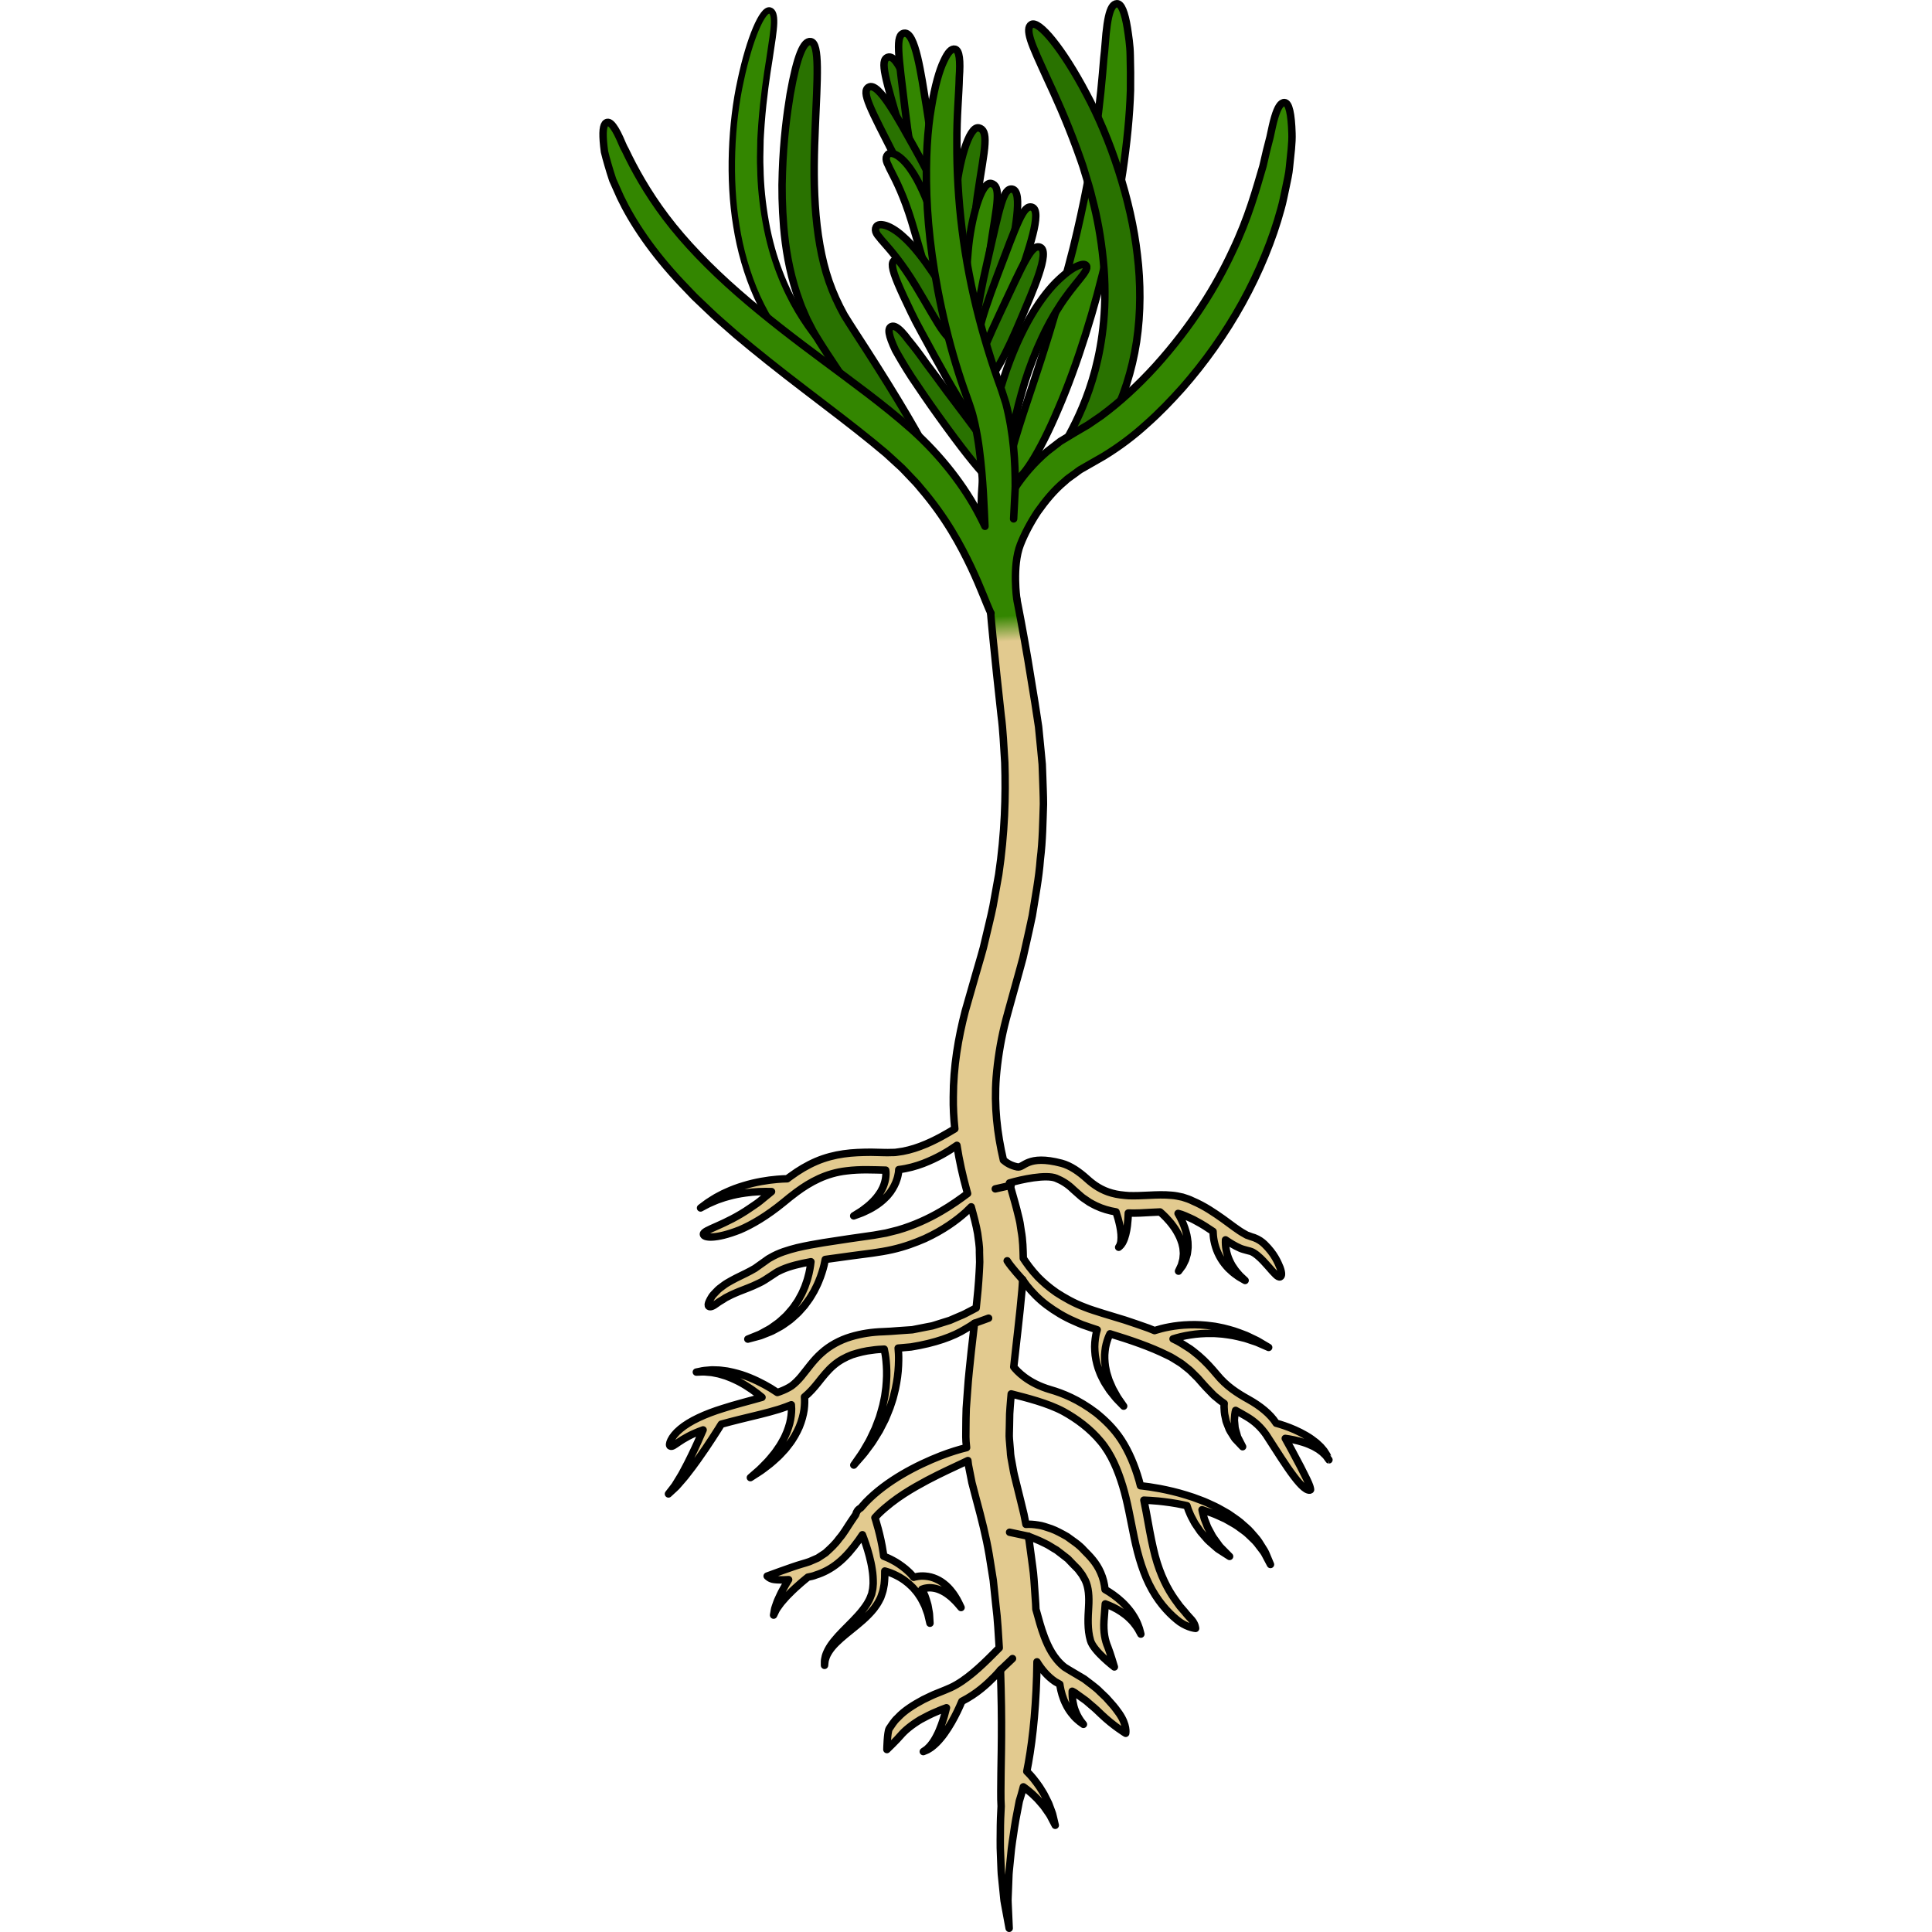 <?xml version="1.0" encoding="utf-8"?>
<!-- Created by: Science Figures, www.sciencefigures.org, Generator: Science Figures Editor -->
<!DOCTYPE svg PUBLIC "-//W3C//DTD SVG 1.1//EN" "http://www.w3.org/Graphics/SVG/1.1/DTD/svg11.dtd">
<svg version="1.1" id="Layer_1" xmlns="http://www.w3.org/2000/svg" xmlns:xlink="http://www.w3.org/1999/xlink" 
	 width="800px" height="800px" viewBox="0 0 98.566 259.677" enable-background="new 0 0 98.566 259.677"
	 xml:space="preserve">
<g>
	<path fill="#297200" stroke="#000000" stroke-linecap="round" stroke-linejoin="round" stroke-miterlimit="10" d="M44.855,26.64
		c-1.231,0.396-2.217-1.604-4.308-8.86c-2.093-7.259-2.912-9.681-1.76-10.085c1.449-0.508,3.155,5.135,4.492,9.124
		C44.629,20.843,46.15,26.224,44.855,26.64z"/>
	<path fill="#338600" stroke="#000000" stroke-linecap="round" stroke-linejoin="round" stroke-miterlimit="10" d="M43.935,24.136
		c-1.279,0.195-1.934-1.935-2.841-9.432c-0.909-7.5-1.333-10.021-0.131-10.238c1.511-0.271,2.298,5.572,2.982,9.725
		C44.635,18.378,45.28,23.933,43.935,24.136z"/>
	<path fill="#297200" stroke="#000000" stroke-linecap="round" stroke-linejoin="round" stroke-miterlimit="10" d="M45.728,29.188
		c-1.135,0.62-2.478-1.159-5.893-7.894c-3.417-6.737-4.677-8.964-3.621-9.576c1.327-0.771,4.063,4.451,6.126,8.119
		C44.418,23.537,46.922,28.538,45.728,29.188z"/>
	<path fill="#297200" stroke="#000000" stroke-linecap="round" stroke-linejoin="round" stroke-miterlimit="10" d="M51.008,17.189
		c0.63,0.15,0.895,0.733,0.814,2.145c-0.067,1.41-0.519,3.648-1.024,7.119c-0.493,3.479-0.422,5.782-0.37,7.187
		c0.021,0.35,0.021,0.656,0.009,0.917c0.015,0.246,0.005,0.458-0.03,0.638c-0.069,0.357-0.235,0.589-0.516,0.706
		c-0.354,0.148-0.729-0.098-1.122-0.671c-0.362-0.569-0.677-1.449-0.834-2.452c-0.357-2.018-0.219-4.516-0.024-6.552
		C48.25,22.094,49.663,16.868,51.008,17.189z"/>
	<path fill="#338600" stroke="#000000" stroke-linecap="round" stroke-linejoin="round" stroke-miterlimit="10" d="M45.706,38.19
		c-0.634,0.133-1.121-0.284-1.649-1.595c-0.537-1.305-1.082-3.522-2.101-6.879c-1.033-3.359-2.075-5.413-2.72-6.662
		c-0.167-0.308-0.298-0.585-0.396-0.825c-0.119-0.217-0.201-0.413-0.244-0.592c-0.09-0.353-0.039-0.631,0.167-0.858
		c0.257-0.283,0.7-0.221,1.299,0.131c0.57,0.361,1.229,1.025,1.798,1.865c1.182,1.672,2.118,3.994,2.81,5.919
		C46.117,32.578,47.06,37.909,45.706,38.19z"/>
	<path fill="#338600" stroke="#000000" stroke-linecap="round" stroke-linejoin="round" stroke-miterlimit="10" d="M52.671,24.657
		c0.63,0.15,0.895,0.734,0.815,2.145c-0.068,1.41-0.52,3.648-1.024,7.118c-0.493,3.481-0.422,5.783-0.371,7.188
		c0.021,0.349,0.021,0.656,0.009,0.917c0.016,0.245,0.006,0.458-0.03,0.638c-0.068,0.357-0.234,0.588-0.516,0.705
		c-0.354,0.149-0.729-0.097-1.121-0.671c-0.363-0.568-0.678-1.449-0.835-2.451c-0.357-2.018-0.218-4.516-0.024-6.552
		C49.913,29.562,51.327,24.334,52.671,24.657z"/>
	<path fill="#297200" stroke="#000000" stroke-linecap="round" stroke-linejoin="round" stroke-miterlimit="10" d="M51.64,44.94
		c-1.269-0.249-1.163-2.476,0.521-9.837c1.683-7.364,2.139-9.881,3.342-9.677c1.515,0.257,0.276,6.02-0.484,10.159
		C54.249,39.759,52.975,45.204,51.64,44.94z"/>
	<path fill="#338600" stroke="#000000" stroke-linecap="round" stroke-linejoin="round" stroke-miterlimit="10" d="M51.646,46.65
		c-1.223-0.42-0.812-2.61,1.866-9.672c2.681-7.062,3.478-9.493,4.641-9.125c1.465,0.462-0.554,6.002-1.876,9.996
		C54.941,41.878,52.931,47.095,51.646,46.65z"/>
	<path fill="#338600" stroke="#000000" stroke-linecap="round" stroke-linejoin="round" stroke-miterlimit="10" d="M55.615,64.479
		c-0.949-0.439-0.732-2.306,0.75-6.99c1.44-4.69,4.285-12.184,7.336-24.178c2.953-12.024,3.69-20.307,4.103-25.467
		c0.16-1.295,0.208-2.395,0.304-3.322c0.094-0.927,0.205-1.679,0.339-2.271c0.268-1.184,0.627-1.729,1.114-1.75
		c0.613-0.027,1.071,1.183,1.414,3.259c0.15,1.036,0.365,2.292,0.384,3.705c0.042,1.414,0.051,2.99,0.033,4.68
		c-0.194,6.751-1.548,15.178-3.142,22.06c-1.545,6.963-4.014,14.853-6.579,20.786C59.153,60.941,56.603,64.948,55.615,64.479z"/>
	<path fill="#297200" stroke="#000000" stroke-linecap="round" stroke-linejoin="round" stroke-miterlimit="10" d="M52.355,71.865
		c-0.64-0.007-1.056-1.15-1.023-4.191c0.021-1.521,0.162-3.514,0.528-6.067c0.37-2.55,0.958-5.664,2.054-9.361
		c2.2-7.402,5.138-11.951,7.464-14.301c1.181-1.167,2.133-1.853,2.828-2.163c0.696-0.312,1.081-0.318,1.254-0.067
		c0.448,0.68-1.728,2.411-3.721,5.618c-2.064,3.145-3.947,7.663-5.014,11.611c-1.123,3.968-1.981,8.708-2.609,12.449
		C53.48,69.134,53.033,71.87,52.355,71.865z"/>
	<path fill="#297200" stroke="#000000" stroke-linecap="round" stroke-linejoin="round" stroke-miterlimit="10" d="M54.823,65.557
		c-0.974,0.804-3.199-1.24-9.159-9.537c-1.495-2.066-2.684-3.85-3.671-5.312c-0.964-1.486-1.672-2.708-2.197-3.649
		c-0.945-2.021-1.087-2.922-0.534-3.172c0.348-0.161,0.838,0.142,1.403,0.735c0.283,0.298,0.587,0.669,0.901,1.1
		c0.35,0.426,0.744,0.908,1.138,1.434c0.398,0.525,0.806,1.094,1.228,1.685c0.438,0.586,0.89,1.192,1.344,1.802
		c0.888,1.23,1.807,2.469,2.662,3.582C51.352,58.743,55.866,64.698,54.823,65.557z"/>
	<path fill="#338600" stroke="#000000" stroke-linecap="round" stroke-linejoin="round" stroke-miterlimit="10" d="M52.919,58.362
		c-1.068,0.685-3.023-1.646-7.956-10.646c-1.205-2.27-2.284-4.108-3.043-5.722c-0.773-1.604-1.367-2.876-1.785-3.875
		c-0.834-1.996-0.964-2.894-0.413-3.156c0.694-0.328,1.92,1.268,3.292,3.555c0.7,1.14,1.379,2.478,2.159,3.799
		c0.772,1.327,1.553,2.669,2.263,3.89C50.272,51.145,54.07,57.625,52.919,58.362z"/>
	<path fill="#297200" stroke="#000000" stroke-linecap="round" stroke-linejoin="round" stroke-miterlimit="10" d="M48.215,45.676
		c-0.583,0.284-1.158,0.002-1.99-1.14c-0.842-1.134-1.913-3.15-3.725-6.153c-1.825-3.003-3.342-4.739-4.272-5.792
		c-0.237-0.257-0.432-0.493-0.588-0.702c-0.168-0.182-0.293-0.352-0.38-0.513c-0.174-0.32-0.192-0.604-0.049-0.873
		c0.179-0.339,0.624-0.387,1.292-0.192c0.64,0.209,1.442,0.69,2.199,1.365c1.557,1.334,3.033,3.354,4.176,5.05
		C47.235,40.136,49.457,45.073,48.215,45.676z"/>
	<path fill="#297200" stroke="#000000" stroke-linecap="round" stroke-linejoin="round" stroke-miterlimit="10" d="M51.298,51.472
		c-1.187-0.516-0.606-2.667,2.609-9.499c3.218-6.835,4.2-9.197,5.333-8.74c1.424,0.574-1.017,5.941-2.645,9.821
		C54.953,46.968,52.546,52.015,51.298,51.472z"/>
	
		<path fill="#338600" stroke="#000000" stroke-width="0.859" stroke-linecap="round" stroke-linejoin="round" stroke-miterlimit="10" d="
		M35.215,52.718c0.185-0.406,0.007-0.866-0.594-1.556c-0.596-0.694-1.63-1.605-3.021-3.05c-1.387-1.436-3.141-3.417-4.883-6.342
		c-1.72-2.922-3.436-6.819-4.35-11.933c-0.456-2.551-0.688-4.943-0.722-7.147c-0.054-1.1-0.02-2.154,0.002-3.161
		c-0.004-1.005,0.097-1.961,0.146-2.87c0.277-3.639,0.715-6.512,1.07-8.723c0.336-2.22,0.59-3.785,0.624-4.832
		c0.029-1.049-0.155-1.578-0.558-1.694c-0.972-0.292-2.718,3.662-3.934,9.409c-1.271,5.722-1.619,13.297-0.579,19.537
		c0.491,3.142,1.42,6.502,2.822,9.601c1.416,3.088,3.292,5.897,5.323,8.002c2.002,2.134,4.107,3.574,5.719,4.335
		C33.9,53.059,35.035,53.149,35.215,52.718z"/>
	<path fill="#297200" stroke="#000000" stroke-linecap="round" stroke-linejoin="round" stroke-miterlimit="10" d="M45.745,66.161
		c-0.863,0.569-2.415-0.6-5.438-4.537c-1.511-1.97-3.391-4.631-5.734-8.116c-1.16-1.751-2.449-3.698-3.881-5.859
		c-0.361-0.563-0.7-1.054-1.104-1.716c-0.394-0.635-0.807-1.275-1.147-1.977c-0.178-0.346-0.358-0.695-0.542-1.05
		c-0.157-0.363-0.315-0.731-0.478-1.104c-0.342-0.737-0.589-1.523-0.872-2.315c-1.06-3.196-1.524-6.206-1.764-8.928
		c-0.222-2.727-0.276-5.19-0.182-7.398c0.152-4.423,0.614-7.854,1.043-10.478c0.931-5.237,1.827-7.241,2.763-7.092
		c1.254,0.202,0.882,5.057,0.611,11.524c-0.14,3.231-0.241,6.876-0.004,10.492c0.236,3.611,0.805,7.202,1.862,10.227
		c0.527,1.528,1.217,3.04,2.028,4.506c0.825,1.36,1.932,3.015,2.918,4.557c2.008,3.123,3.931,6.206,5.553,8.96
		C44.622,61.367,46.654,65.561,45.745,66.161z"/>
	<path fill="#297200" stroke="#000000" stroke-linecap="round" stroke-linejoin="round" stroke-miterlimit="10" d="M60.617,64.668
		c-0.338-0.396-0.286-0.97,0.168-1.932c0.447-0.967,1.315-2.316,2.414-4.375c1.096-2.05,2.43-4.826,3.452-8.655
		c0.996-3.819,1.679-8.73,1.077-14.747c-0.3-3.002-0.8-5.755-1.465-8.233c-0.288-1.251-0.662-2.42-1.006-3.54
		c-0.317-1.127-0.73-2.167-1.079-3.17c-1.466-3.985-2.868-7.064-3.971-9.43c-1.081-2.378-1.864-4.049-2.235-5.212
		c-0.366-1.165-0.328-1.816,0.086-2.075c0.996-0.635,4.209,3.237,7.396,9.288c3.242,6.004,6.042,14.378,6.861,21.695
		c0.449,3.675,0.477,7.734-0.108,11.65c-0.603,3.91-1.813,7.651-3.417,10.655c-1.564,3.025-3.464,5.31-5.028,6.673
		C62.194,64.632,60.953,65.093,60.617,64.668z"/>
	
		<linearGradient id="SVGID_1_" gradientUnits="userSpaceOnUse" x1="10.06" y1="172.053" x2="6.855" y2="141.971" gradientTransform="matrix(0.999 0.052 -0.052 0.999 47.624 -63.868)">
		<stop  offset="0" style="stop-color:#E2CA8F"/>
		<stop  offset="0.726" style="stop-color:#E2CA8F"/>
		<stop  offset="0.839" style="stop-color:#338600"/>
	</linearGradient>
	<path fill="url(#SVGID_1_)" stroke="#000000" stroke-linecap="round" stroke-linejoin="round" stroke-miterlimit="10" d="
		M97.915,195.872c-0.054-0.11-0.096-0.26-0.197-0.398c-0.095-0.146-0.199-0.311-0.315-0.491c-0.14-0.164-0.29-0.342-0.449-0.53
		c-0.181-0.169-0.372-0.347-0.569-0.532c-0.418-0.34-0.89-0.683-1.391-0.971c-0.999-0.587-2.072-1.031-2.896-1.312
		c-0.414-0.141-0.763-0.249-1.014-0.316c-0.048-0.013-0.071-0.019-0.11-0.028c-0.799-1.268-2.214-2.358-3.684-3.181
		c-1.568-0.873-3.014-1.798-4.291-3.366c-0.705-0.838-1.486-1.723-2.444-2.543c-0.493-0.389-0.975-0.83-1.541-1.155
		c-0.551-0.352-1.11-0.723-1.715-0.998c-0.063-0.034-0.123-0.06-0.185-0.092c0.665-0.212,1.446-0.404,2.305-0.537
		c0.899-0.147,1.876-0.215,2.859-0.201c0.491-0.014,0.979,0.059,1.465,0.082c0.485,0.045,0.955,0.14,1.417,0.204
		c0.459,0.078,0.892,0.207,1.312,0.301c0.423,0.085,0.797,0.244,1.156,0.355c0.354,0.126,0.693,0.212,0.968,0.346
		c0.281,0.124,0.526,0.23,0.729,0.318c0.406,0.176,0.638,0.277,0.638,0.277s-0.217-0.129-0.599-0.354
		c-0.191-0.113-0.422-0.251-0.689-0.408c-0.26-0.171-0.587-0.296-0.928-0.47c-0.348-0.156-0.711-0.367-1.129-0.506
		c-0.412-0.147-0.841-0.334-1.303-0.474c-0.464-0.126-0.94-0.285-1.438-0.393c-0.5-0.089-1.005-0.227-1.521-0.277
		c-1.031-0.142-2.08-0.202-3.063-0.163c-0.984,0.028-1.905,0.139-2.688,0.289c-0.785,0.138-1.431,0.327-1.888,0.467
		c-0.034,0.011-0.06,0.02-0.092,0.03c-0.269-0.108-0.533-0.215-0.795-0.322c-1.116-0.393-2.183-0.769-3.201-1.1
		c-1.02-0.311-1.99-0.605-2.912-0.885c-0.901-0.295-1.707-0.521-2.463-0.832c-1.525-0.566-2.754-1.293-3.805-1.967
		c-1.029-0.709-1.838-1.428-2.492-2.092c-0.939-0.991-1.539-1.853-1.974-2.515c-0.032-1.22-0.046-2.426-0.285-3.712l-0.159-1.049
		c-0.057-0.346-0.146-0.642-0.218-0.963c-0.146-0.644-0.315-1.232-0.477-1.837c-0.243-0.864-0.483-1.718-0.724-2.568
		c1.593-0.478,4.911-1.189,6.271-0.639c0.782,0.316,1.585,0.793,2.302,1.506c0.214,0.19,0.431,0.382,0.648,0.575
		c0.242,0.199,0.459,0.429,0.729,0.607l0.805,0.548c0.278,0.17,0.58,0.311,0.873,0.465c0.855,0.408,1.778,0.672,2.699,0.823
		c0.171,0.517,0.375,1.204,0.518,1.905c0.146,0.718,0.218,1.449,0.144,1.989c-0.015,0.136-0.034,0.261-0.074,0.362
		c-0.034,0.104-0.054,0.207-0.101,0.271c-0.084,0.143-0.131,0.226-0.131,0.226s0.072-0.064,0.199-0.174
		c0.075-0.053,0.124-0.142,0.197-0.239c0.08-0.097,0.144-0.217,0.208-0.351c0.271-0.54,0.455-1.327,0.558-2.112
		c0.078-0.603,0.113-1.205,0.129-1.723c1.077,0.038,2.102-0.03,3.043-0.087c0.409-0.026,0.819-0.047,1.225-0.059
		c0.025,0.021,0.038,0.031,0.068,0.056c0.188,0.159,0.452,0.409,0.756,0.722c0.299,0.316,0.639,0.7,0.956,1.143
		c0.33,0.438,0.615,0.943,0.863,1.47c0.117,0.265,0.209,0.539,0.301,0.812c0.051,0.274,0.153,0.551,0.162,0.822
		c0.014,0.271,0.066,0.543,0.023,0.793c-0.031,0.249-0.018,0.502-0.096,0.715c-0.058,0.22-0.112,0.421-0.16,0.6
		c-0.079,0.169-0.147,0.315-0.204,0.438c-0.117,0.246-0.183,0.388-0.183,0.388s0.093-0.124,0.256-0.343
		c0.082-0.111,0.183-0.247,0.297-0.401c0.087-0.174,0.185-0.37,0.291-0.583c0.127-0.212,0.169-0.473,0.257-0.739
		c0.1-0.268,0.105-0.564,0.15-0.872c0.051-0.311,0.004-0.626,0.007-0.957c-0.037-0.321-0.08-0.655-0.149-0.979
		c-0.154-0.644-0.363-1.281-0.63-1.841c-0.17-0.385-0.356-0.725-0.541-1.044c0.305,0.073,0.603,0.161,0.942,0.314
		c0.5,0.239,1.023,0.425,1.506,0.721c0.777,0.4,1.519,0.89,2.255,1.387c0.004,0.175,0.012,0.365,0.035,0.573
		c0.039,0.452,0.141,0.97,0.305,1.5c0.161,0.531,0.408,1.069,0.704,1.566c0.295,0.498,0.659,0.939,1.019,1.324
		c0.194,0.177,0.38,0.349,0.558,0.51c0.173,0.161,0.368,0.279,0.531,0.404c0.322,0.255,0.634,0.402,0.834,0.525
		c0.204,0.117,0.321,0.185,0.321,0.185s-0.099-0.093-0.271-0.254c-0.167-0.164-0.428-0.375-0.676-0.688
		c-0.124-0.155-0.279-0.303-0.403-0.491c-0.126-0.185-0.259-0.38-0.395-0.58c-0.24-0.422-0.463-0.878-0.611-1.355
		c-0.147-0.478-0.244-0.96-0.271-1.415c-0.016-0.236-0.017-0.462-0.007-0.676c0.602,0.405,1.222,0.799,1.949,1.117
		c0.276,0.128,0.627,0.206,0.93,0.295l0.336,0.089c0.062,0.018,0.122,0.013,0.193,0.054c0.279,0.088,0.594,0.315,0.878,0.54
		c0.576,0.475,1.064,1.029,1.469,1.489c0.81,0.936,1.32,1.525,1.599,1.386c0.22-0.104,0.241-0.495-0.021-1.231
		c-0.302-0.721-0.75-1.849-2.093-3.159c-0.339-0.324-0.783-0.649-1.385-0.874c-0.136-0.048-0.364-0.106-0.434-0.138l-0.275-0.104
		l-0.286-0.099l-0.308-0.174c-0.836-0.444-1.781-1.212-2.911-2.021c-1.135-0.797-2.44-1.71-4.07-2.403
		c-0.376-0.197-0.854-0.354-1.343-0.506c-0.484-0.108-0.988-0.219-1.485-0.251c-1.002-0.094-2.011-0.058-3.002-0.007
		c-0.99,0.051-1.897,0.083-2.734,0.058c-0.354-0.021-0.691-0.056-1.021-0.099c-0.035-0.003-0.068-0.01-0.104-0.009
		c-0.404-0.057-0.792-0.13-1.152-0.234c-1.379-0.371-2.455-1.106-3.331-1.91c-1.053-0.95-2.236-1.787-3.44-2.104
		c-4.628-1.217-5.044,0.68-5.948,0.493c-0.854-0.176-1.438-0.544-1.863-0.914c-0.847-3.606-1.258-7.279-0.969-11.109
		c0.188-2.3,0.552-4.628,1.107-6.948c0.281-1.171,0.615-2.285,0.942-3.502l1.037-3.742l0.509-1.871l0.427-1.897
		c0.277-1.266,0.576-2.52,0.828-3.781c0.404-2.552,0.896-5.059,1.081-7.585c0.315-2.507,0.334-4.999,0.417-7.423
		c-0.002-1.211-0.066-2.407-0.098-3.586c-0.022-0.59-0.044-1.175-0.065-1.755c-0.054-0.577-0.108-1.148-0.161-1.716
		c-0.111-1.134-0.221-2.248-0.328-3.342c-0.165-1.081-0.327-2.142-0.485-3.179c-0.331-2.028-0.648-3.968-0.947-5.804
		c-0.619-3.632-1.216-6.849-1.777-9.519c-0.593-2.672-1.009-4.794-1.452-6.248c-0.436-1.452-0.848-2.231-1.23-2.2
		c-0.608,0.05-0.918,1.498-0.942,4.709c-0.016,3.214,0.465,8.131,1.197,15.154c0.188,1.732,0.39,3.595,0.606,5.591
		c0.264,1.972,0.339,4.078,0.488,6.316c0.144,4.478,0.006,9.495-0.817,15.043c-0.248,1.383-0.503,2.802-0.765,4.257
		c-0.288,1.451-0.68,2.928-1.027,4.447c-0.32,1.524-0.834,3.058-1.272,4.64c-0.468,1.636-0.948,3.31-1.438,5.022
		c-0.918,3.556-1.599,7.422-1.603,11.548c-0.022,1.402,0.055,2.833,0.205,4.273c-0.563,0.341-1.167,0.696-1.816,1.05
		c-1.744,0.945-3.833,1.854-5.978,2.092c-0.268,0.055-0.53,0.028-0.795,0.043c-0.267,0.005-0.514,0.021-0.838,0.006
		c-0.616-0.015-1.229-0.029-1.84-0.044c-1.237,0.011-2.468,0.041-3.682,0.22c-1.195,0.166-2.47,0.491-3.688,1.011
		c-1.21,0.523-2.36,1.208-3.392,1.973c-0.174,0.114-0.333,0.24-0.494,0.364c-0.362,0.006-0.818,0.021-1.371,0.073
		c-1.254,0.104-2.907,0.365-4.492,0.857c-0.794,0.236-1.57,0.523-2.271,0.848c-0.355,0.147-0.688,0.318-0.996,0.487
		c-0.313,0.163-0.604,0.319-0.86,0.491c-0.526,0.313-0.938,0.609-1.216,0.83c-0.283,0.213-0.444,0.335-0.444,0.335
		s0.178-0.096,0.49-0.262c0.306-0.175,0.754-0.401,1.313-0.625c0.271-0.127,0.577-0.235,0.902-0.343
		c0.322-0.117,0.663-0.23,1.025-0.318c0.715-0.204,1.493-0.361,2.273-0.467c1.245-0.183,2.489-0.218,3.536-0.184
		c-0.097,0.08-0.197,0.164-0.295,0.244c-0.436,0.357-0.865,0.708-1.283,1.051c-0.419,0.346-0.875,0.607-1.289,0.907
		c-3.385,2.35-6.368,2.941-6.29,3.535c0.008,0.46,1.579,0.712,4.889-0.592c1.625-0.691,3.636-1.861,5.871-3.689
		c0.543-0.449,1.124-0.922,1.748-1.383c0.016-0.011,0.03-0.021,0.044-0.032c1.785-1.312,3.935-2.522,6.702-2.828
		c1.83-0.235,3.624-0.129,5.247-0.096c0.011,0.086,0.025,0.162,0.03,0.258c0,0.188,0.015,0.4-0.019,0.621
		c-0.016,0.224-0.063,0.457-0.127,0.699c-0.055,0.244-0.16,0.485-0.256,0.737c-0.133,0.233-0.227,0.503-0.4,0.728
		c-0.3,0.478-0.679,0.926-1.079,1.306c-0.391,0.394-0.809,0.707-1.173,0.977c-0.358,0.277-0.697,0.449-0.919,0.599
		c-0.227,0.142-0.356,0.223-0.356,0.223s0.143-0.053,0.395-0.144c0.245-0.103,0.621-0.204,1.036-0.407
		c0.421-0.193,0.915-0.425,1.41-0.751c0.501-0.312,1.012-0.705,1.469-1.177c0.246-0.216,0.427-0.499,0.641-0.75
		c0.181-0.275,0.369-0.55,0.508-0.841c0.144-0.288,0.267-0.577,0.353-0.866c0.103-0.284,0.149-0.57,0.201-0.831
		c0.028-0.165,0.033-0.308,0.045-0.456c1.229-0.145,2.328-0.466,3.286-0.825c1.926-0.746,3.376-1.622,4.527-2.435
		c0.318,2.054,0.775,4.107,1.332,6.112c0.033,0.124,0.067,0.242,0.101,0.366c-0.923,0.688-2.125,1.563-3.593,2.41
		c-1.658,0.968-3.64,1.886-5.764,2.498c-0.536,0.135-1.073,0.271-1.61,0.405c-0.546,0.097-1.092,0.192-1.633,0.288
		c-1.148,0.164-2.28,0.326-3.369,0.483c-2.167,0.338-4.542,0.64-6.956,1.202c-1.204,0.308-2.453,0.672-3.587,1.346
		c-0.293,0.141-0.536,0.356-0.799,0.532c-0.231,0.165-0.461,0.327-0.688,0.488c-0.193,0.137-0.384,0.272-0.572,0.407
		c-0.212,0.118-0.42,0.236-0.625,0.351c-0.843,0.456-1.737,0.835-2.546,1.29c-0.404,0.219-0.782,0.44-1.119,0.702
		c-0.343,0.237-0.646,0.476-0.888,0.747c-0.243,0.26-0.476,0.476-0.627,0.71c-0.147,0.239-0.263,0.448-0.344,0.626
		c-0.161,0.354-0.185,0.582-0.061,0.673c0.196,0.145,0.564,0.007,1.126-0.421c0.274-0.222,0.69-0.42,1.129-0.728
		c0.247-0.126,0.514-0.262,0.807-0.409c0.292-0.147,0.643-0.272,0.998-0.433c0.741-0.304,1.634-0.598,2.674-1.116
		c0.522-0.225,1.056-0.604,1.609-0.961c0.227-0.149,0.461-0.305,0.701-0.463c0.238-0.161,0.519-0.26,0.786-0.401
		c1.067-0.466,2.39-0.789,3.896-1.06c-0.031,0.306-0.078,0.651-0.153,1.037c-0.059,0.352-0.152,0.726-0.263,1.121
		c-0.099,0.398-0.26,0.799-0.405,1.225c-0.189,0.403-0.343,0.85-0.589,1.252l-0.345,0.627l-0.41,0.594
		c-0.258,0.414-0.599,0.76-0.908,1.127c-0.305,0.374-0.688,0.655-1.019,0.979c-0.339,0.314-0.728,0.54-1.065,0.8
		c-0.336,0.268-0.71,0.427-1.033,0.615c-0.331,0.172-0.621,0.368-0.91,0.465c-0.285,0.114-0.531,0.215-0.735,0.296
		c-0.41,0.165-0.645,0.261-0.645,0.261s0.244-0.065,0.67-0.178c0.215-0.058,0.476-0.127,0.774-0.207
		c0.307-0.062,0.619-0.221,0.979-0.354c0.351-0.151,0.757-0.268,1.134-0.498c0.381-0.221,0.816-0.41,1.21-0.691
		c0.385-0.293,0.83-0.546,1.203-0.899c0.377-0.347,0.79-0.678,1.122-1.085l0.525-0.591l0.462-0.634
		c0.325-0.412,0.552-0.871,0.816-1.296c0.221-0.443,0.453-0.87,0.619-1.297c0.177-0.422,0.33-0.827,0.447-1.212
		c0.229-0.699,0.363-1.305,0.446-1.766c1.125-0.165,2.317-0.321,3.578-0.493c0.973-0.128,1.903-0.251,2.791-0.367
		c0.884-0.124,1.806-0.274,2.63-0.463c1.673-0.374,3.123-0.926,4.396-1.478c2.522-1.165,4.265-2.465,5.477-3.544
		c0.276-0.255,0.52-0.495,0.744-0.725c0.35,1.264,0.673,2.472,0.864,3.582c0.094,0.842,0.271,1.626,0.243,2.532
		c0.012,0.438,0.022,0.872,0.033,1.306c-0.008,0.445-0.043,0.901-0.062,1.348c-0.085,1.605-0.238,3.217-0.411,4.819
		c-0.283,0.169-0.617,0.313-0.955,0.5c-0.368,0.194-0.755,0.411-1.204,0.578c-0.436,0.188-0.895,0.385-1.374,0.592
		c-0.499,0.156-1.021,0.318-1.561,0.489c-0.27,0.081-0.537,0.181-0.817,0.255c-0.288,0.055-0.579,0.11-0.874,0.167
		c-0.587,0.115-1.188,0.234-1.801,0.355c-0.625,0.042-1.263,0.087-1.906,0.131c-0.642,0.048-1.274,0.104-2.021,0.128
		c-1.435,0.043-2.916,0.254-4.36,0.692c-1.44,0.432-2.843,1.195-3.931,2.19c-1.103,0.973-1.917,2.194-2.734,3.173
		c-0.409,0.483-0.83,0.901-1.284,1.24c-0.444,0.288-0.983,0.556-1.603,0.78c-0.098,0.035-0.201,0.063-0.3,0.098
		c-0.257-0.174-0.55-0.366-0.913-0.588c-1.012-0.607-2.411-1.325-3.897-1.807c-0.378-0.104-0.745-0.23-1.121-0.309
		c-0.378-0.073-0.736-0.178-1.103-0.209c-0.362-0.041-0.705-0.106-1.04-0.102c-0.333,0-0.642-0.039-0.932-0.006
		c-0.576,0.033-1.046,0.089-1.37,0.175c-0.324,0.065-0.509,0.103-0.509,0.103s0.189-0.007,0.52-0.019
		c0.326-0.029,0.796-0.008,1.348,0.054c0.277,0.013,0.572,0.102,0.884,0.153c0.311,0.047,0.63,0.166,0.959,0.258
		c0.332,0.085,0.657,0.244,0.993,0.366c0.335,0.131,0.659,0.309,0.988,0.459c1.22,0.636,2.32,1.441,3.133,2.121
		c-1.791,0.516-3.619,0.96-5.254,1.496c-2.381,0.732-4.459,1.685-5.737,2.763c-1.308,1.08-1.605,2.181-1.353,2.288
		c0.487,0.283,1.139-0.995,4.426-2.167c-0.429,0.998-0.994,2.282-1.617,3.545c-0.312,0.674-0.667,1.316-0.989,1.933
		c-0.311,0.625-0.677,1.149-0.957,1.632c-0.269,0.493-0.594,0.816-0.779,1.087c-0.2,0.259-0.314,0.407-0.314,0.407
		s0.137-0.126,0.376-0.346c0.224-0.233,0.62-0.518,0.967-0.957c0.356-0.43,0.823-0.909,1.234-1.477
		c0.428-0.558,0.897-1.149,1.321-1.767c1.473-2.05,2.814-4.196,3.203-4.825c1.461-0.408,3.197-0.828,5.254-1.324
		c0.784-0.196,1.613-0.413,2.491-0.68c0.053-0.018,0.106-0.035,0.157-0.054c0.048-0.015,0.095-0.024,0.14-0.046
		c0.442-0.148,0.899-0.307,1.37-0.508c0.016,0.168,0.028,0.346,0.033,0.543c0.001,0.572-0.072,1.254-0.253,1.979
		c-0.105,0.356-0.212,0.732-0.363,1.102c-0.164,0.362-0.303,0.75-0.518,1.102c-0.197,0.361-0.396,0.726-0.64,1.057
		c-0.229,0.338-0.452,0.679-0.715,0.975c-0.255,0.299-0.482,0.61-0.736,0.871c-0.256,0.261-0.496,0.508-0.719,0.735
		c-0.441,0.463-0.871,0.783-1.144,1.039c-0.283,0.248-0.445,0.39-0.445,0.39s0.18-0.116,0.495-0.319
		c0.308-0.214,0.786-0.473,1.297-0.871c0.258-0.198,0.539-0.411,0.833-0.638c0.298-0.227,0.575-0.507,0.883-0.778
		c0.316-0.266,0.599-0.583,0.893-0.903c0.306-0.31,0.573-0.664,0.841-1.021c0.286-0.345,0.502-0.74,0.741-1.117
		c0.227-0.383,0.411-0.787,0.591-1.179c0.329-0.797,0.54-1.594,0.643-2.3c0.089-0.689,0.09-1.285,0.052-1.719
		c0.688-0.563,1.278-1.236,1.802-1.895c0.679-0.852,1.314-1.671,2.093-2.332c0.772-0.665,1.627-1.116,2.509-1.451
		c0.907-0.288,1.805-0.514,2.707-0.606c0.549-0.088,1.08-0.113,1.609-0.14c0.09,0.42,0.192,0.956,0.249,1.598
		c0.078,0.804,0.119,1.758,0.043,2.779c-0.021,0.515-0.086,1.04-0.168,1.576c-0.053,0.541-0.21,1.07-0.313,1.615
		c-0.131,0.538-0.305,1.064-0.453,1.593c-0.194,0.513-0.386,1.019-0.571,1.508c-0.227,0.474-0.444,0.934-0.65,1.368
		c-0.202,0.438-0.461,0.817-0.665,1.188c-0.403,0.748-0.84,1.306-1.116,1.717c-0.284,0.408-0.447,0.641-0.447,0.641
		s0.188-0.214,0.514-0.588c0.32-0.378,0.821-0.891,1.31-1.596c0.247-0.35,0.552-0.706,0.806-1.128
		c0.26-0.42,0.534-0.863,0.817-1.322c0.247-0.481,0.501-0.98,0.761-1.485c0.213-0.527,0.455-1.058,0.654-1.604
		c0.171-0.555,0.395-1.1,0.517-1.662c0.147-0.557,0.279-1.109,0.364-1.656c0.201-1.085,0.271-2.122,0.283-3.016
		c0.015-0.638-0.022-1.199-0.065-1.664c0.594-0.055,1.175-0.106,1.728-0.156c3.235-0.521,5.69-1.399,7.346-2.435
		c0.443-0.249,0.836-0.499,1.185-0.744c-0.149,1.278-0.301,2.551-0.438,3.801c-0.169,1.757-0.384,3.455-0.488,5.149
		c-0.062,0.845-0.121,1.679-0.182,2.5c-0.04,0.842-0.033,1.721-0.047,2.561c-0.013,0.846-0.034,1.677,0.077,2.532
		c0.005,0.057,0.01,0.113,0.015,0.169c-0.964,0.229-2.145,0.592-3.46,1.094c-3.224,1.26-7.267,3.321-10.099,6.261
		c-0.216,0.257-0.449,0.502-0.675,0.763c-0.362,0.177-0.583,0.507-0.661,0.875c-0.213,0.304-0.427,0.607-0.585,0.857
		c-0.538,0.783-1.022,1.675-1.639,2.367c-0.559,0.781-1.218,1.371-1.852,1.945c-0.353,0.222-0.695,0.447-1.029,0.675
		c-0.375,0.163-0.74,0.323-1.096,0.478c-0.354,0.124-0.707,0.23-1.055,0.329c-0.02,0.003-0.035,0.013-0.056,0.017
		c-1.106,0.312-4.597,1.604-4.597,1.604s0.327,0.394,0.975,0.464c0.452,0.056,1.086,0.062,1.91,0.015
		c-0.264,0.429-0.543,0.905-0.804,1.398c-0.226,0.387-0.402,0.815-0.584,1.192c-0.185,0.378-0.291,0.772-0.409,1.082
		c-0.117,0.313-0.127,0.612-0.172,0.797c-0.032,0.189-0.051,0.297-0.051,0.297s0.049-0.1,0.134-0.274
		c0.098-0.17,0.176-0.426,0.372-0.688c0.201-0.262,0.39-0.58,0.665-0.883c0.273-0.302,0.536-0.634,0.854-0.935
		c0.6-0.618,1.243-1.198,1.732-1.616c0.245-0.203,0.449-0.374,0.591-0.493c0.148-0.118,0.234-0.187,0.234-0.187l0.011-0.011
		c0.006-0.004,0.009-0.011,0.016-0.017c0.351-0.066,0.715-0.136,1.099-0.296c0.952-0.291,2.013-0.826,2.99-1.631
		c0.997-0.803,1.875-1.851,2.735-3.035c0.161-0.234,0.338-0.493,0.505-0.737c0.145,0.377,0.299,0.797,0.454,1.262
		c0.163,0.489,0.328,1.023,0.476,1.592c0.146,0.567,0.289,1.172,0.377,1.795c0.107,0.626,0.144,1.267,0.142,1.911
		c-0.036,0.308-0.027,0.644-0.105,0.939c-0.027,0.133-0.081,0.345-0.082,0.417l-0.192,0.499c-0.131,0.342-0.27,0.554-0.434,0.848
		c-0.185,0.276-0.361,0.559-0.579,0.818c-0.408,0.534-0.881,1.026-1.337,1.506c-0.929,0.947-1.847,1.821-2.528,2.673
		c-0.345,0.422-0.624,0.841-0.829,1.236c-0.197,0.396-0.346,0.758-0.39,1.075c-0.083,0.308-0.067,0.558-0.066,0.727
		c0.001,0.167,0.001,0.256,0.001,0.256s0.01-0.089,0.027-0.257c0.017-0.165,0.028-0.408,0.143-0.699
		c0.075-0.297,0.256-0.63,0.483-0.985c0.237-0.354,0.547-0.724,0.923-1.093c0.744-0.745,1.729-1.497,2.771-2.352
		c0.519-0.436,1.06-0.886,1.567-1.417c0.262-0.253,0.499-0.546,0.741-0.837c0.223-0.299,0.49-0.68,0.648-0.99l0.246-0.476
		l0.209-0.609c0.141-0.382,0.178-0.763,0.259-1.146c0.073-0.621,0.098-1.229,0.085-1.819c0.136,0.038,0.266,0.071,0.417,0.124
		c0.478,0.149,1.011,0.396,1.565,0.701c0.264,0.171,0.557,0.328,0.813,0.543c0.274,0.194,0.529,0.42,0.772,0.662
		c0.266,0.223,0.462,0.507,0.692,0.762c0.222,0.263,0.384,0.559,0.574,0.829c0.176,0.279,0.299,0.575,0.444,0.847
		c0.155,0.268,0.217,0.553,0.319,0.803c0.088,0.255,0.19,0.485,0.228,0.7c0.051,0.216,0.095,0.402,0.133,0.557
		c0.072,0.311,0.114,0.489,0.114,0.489s-0.012-0.182-0.03-0.5c-0.009-0.161-0.021-0.355-0.034-0.579
		c-0.002-0.228-0.064-0.472-0.107-0.746c-0.06-0.271-0.077-0.58-0.187-0.882c-0.1-0.305-0.178-0.639-0.312-0.967
		c-0.134-0.284-0.253-0.594-0.41-0.889c0.088-0.035,0.181-0.072,0.292-0.103c0.27-0.063,0.605-0.126,0.978-0.091
		c0.371,0.028,0.783,0.118,1.178,0.297c0.398,0.166,0.789,0.402,1.126,0.665c0.166,0.138,0.347,0.254,0.485,0.397
		c0.146,0.139,0.283,0.272,0.41,0.394c0.257,0.247,0.432,0.488,0.575,0.644c0.137,0.159,0.215,0.251,0.215,0.251
		s-0.053-0.109-0.143-0.298c-0.098-0.186-0.209-0.471-0.396-0.784c-0.096-0.157-0.199-0.327-0.309-0.509
		c-0.104-0.185-0.255-0.352-0.393-0.544c-0.283-0.372-0.637-0.749-1.054-1.071c-0.408-0.332-0.895-0.597-1.392-0.774
		c-0.497-0.183-1.006-0.241-1.446-0.255c-0.442-0.004-0.814,0.061-1.081,0.123c-0.062,0.017-0.103,0.032-0.153,0.048
		c-0.1-0.117-0.186-0.247-0.294-0.355c-0.252-0.294-0.547-0.53-0.819-0.779c-0.569-0.461-1.144-0.855-1.672-1.128
		c-0.488-0.269-0.916-0.447-1.246-0.572c-0.018-0.135-0.033-0.275-0.053-0.408c-0.09-0.634-0.204-1.225-0.322-1.767
		c-0.235-1.085-0.486-1.973-0.674-2.594c-0.049-0.152-0.091-0.287-0.129-0.406c0.159-0.171,0.316-0.338,0.48-0.514
		c2.25-2.164,4.644-3.479,6.555-4.513c1.942-1.019,3.508-1.722,4.687-2.28c0.279-0.132,0.534-0.254,0.772-0.371
		c0.022,0.197,0.04,0.398,0.072,0.592c0.159,0.803,0.316,1.594,0.472,2.376c0.189,0.727,0.376,1.443,0.561,2.15
		c0.741,2.734,1.347,5.133,1.751,7.505c0.189,1.187,0.373,2.337,0.553,3.453c0.118,1.138,0.234,2.24,0.346,3.308
		c0.262,2.036,0.337,3.978,0.46,5.79c-0.271,0.271-0.553,0.555-0.858,0.863c-1.561,1.574-3.636,3.546-5.656,4.479
		c-0.45,0.21-1.12,0.473-1.761,0.731c-0.646,0.238-1.289,0.583-1.935,0.882c-1.268,0.685-2.521,1.444-3.438,2.441
		c-0.493,0.438-0.824,1.015-1.144,1.473c-0.267,0.507-0.308,2.796-0.308,2.796s1.315-1.261,1.857-1.906
		c0.549-0.643,1.406-1.363,2.646-2.117c0.648-0.347,1.359-0.734,2.207-1.079c0.397-0.188,0.838-0.346,1.297-0.515
		c-0.166,0.697-0.389,1.503-0.675,2.286c-0.19,0.518-0.398,1.035-0.642,1.488c-0.233,0.464-0.497,0.87-0.757,1.192
		c-0.119,0.174-0.264,0.296-0.383,0.417c-0.117,0.126-0.23,0.223-0.336,0.286c-0.205,0.141-0.321,0.222-0.321,0.222
		s0.134-0.055,0.365-0.148c0.122-0.04,0.258-0.111,0.404-0.211c0.147-0.097,0.329-0.194,0.489-0.343
		c0.345-0.273,0.715-0.637,1.063-1.063c0.362-0.418,0.694-0.903,1.012-1.396c0.635-0.99,1.16-2.04,1.524-2.842
		c0.132-0.29,0.236-0.536,0.327-0.75c2.013-1.027,3.347-2.281,4.379-3.324c0.3-0.312,0.566-0.606,0.813-0.894
		c0.031,0.873,0.048,1.715,0.071,2.523c0.169,6.486-0.038,10.921-0.026,13.764c-0.007,0.807,0.007,1.473,0.042,2.033
		c-0.024,0.514-0.047,1.044-0.075,1.594c-0.034,0.641-0.021,1.305-0.033,1.978c0,0.673-0.024,1.353-0.005,2.036
		c0.026,0.683,0.053,1.363,0.077,2.036c0.032,0.67,0.034,1.328,0.116,1.965c0.064,0.635,0.126,1.249,0.187,1.831
		c0.071,0.58,0.085,1.13,0.193,1.631c0.371,1.998,0.618,3.33,0.618,3.33s-0.061-1.347-0.15-3.365
		c-0.038-0.501,0.023-1.052,0.032-1.627c0.023-0.575,0.045-1.182,0.069-1.811c0.006-0.625,0.095-1.272,0.155-1.928
		c0.066-0.655,0.133-1.32,0.2-1.984c0.073-0.664,0.19-1.324,0.282-1.975c0.103-0.649,0.178-1.29,0.297-1.905
		c0.174-0.891,0.322-1.735,0.479-2.504c0.181-0.562,0.363-1.202,0.542-1.912c0.066,0.046,0.132,0.091,0.208,0.147
		c0.284,0.205,0.599,0.475,0.939,0.763c0.307,0.316,0.691,0.622,0.989,0.996c0.158,0.183,0.317,0.365,0.474,0.545
		c0.166,0.176,0.283,0.377,0.417,0.563c0.248,0.379,0.535,0.716,0.684,1.052c0.346,0.661,0.576,1.102,0.576,1.102
		s-0.116-0.488-0.288-1.222c-0.065-0.382-0.259-0.777-0.415-1.233c-0.087-0.223-0.159-0.467-0.281-0.686
		c-0.113-0.228-0.229-0.458-0.345-0.689c-0.215-0.477-0.525-0.891-0.773-1.317c-0.283-0.398-0.548-0.778-0.803-1.084
		c-0.251-0.307-0.472-0.563-0.653-0.743c-0.164-0.167-0.258-0.262-0.258-0.262c-0.002-0.003-0.004-0.004-0.007-0.006
		c0.072-0.358,0.142-0.724,0.21-1.106c0.645-3.589,1.094-8.255,1.158-13.622c0.617,1.018,1.429,1.972,2.429,2.654
		c0.204,0.115,0.427,0.242,0.639,0.361c0.011,0.083,0.02,0.159,0.035,0.248c0.118,0.705,0.364,1.624,0.786,2.456
		c0.203,0.417,0.447,0.813,0.71,1.15c0.256,0.342,0.522,0.636,0.775,0.856c0.242,0.231,0.464,0.395,0.625,0.502
		c0.155,0.111,0.243,0.175,0.243,0.175s-0.067-0.086-0.184-0.236c-0.121-0.146-0.284-0.36-0.443-0.639
		c-0.169-0.267-0.33-0.603-0.464-0.967c-0.143-0.361-0.249-0.761-0.314-1.162c-0.092-0.499-0.112-0.996-0.1-1.446
		c0.108,0.06,0.216,0.119,0.324,0.179l0.775,0.555c0.259,0.186,0.516,0.371,0.772,0.555c0.24,0.207,0.479,0.412,0.713,0.614
		c0.484,0.387,0.914,0.813,1.325,1.206c1.648,1.574,3.279,2.547,3.279,2.547s0.232-1.079-0.889-2.691
		c-0.281-0.401-0.616-0.855-1.051-1.333c-0.216-0.242-0.443-0.498-0.686-0.769c-0.265-0.253-0.544-0.52-0.838-0.8
		c-0.565-0.591-1.334-1.096-2.122-1.719c-0.823-0.505-1.968-1.143-2.637-1.579c-1.474-1.167-2.204-2.771-2.706-4.063
		c-0.497-1.314-0.765-2.406-0.999-3.229c-0.048-0.18-0.095-0.343-0.142-0.498c-0.012-0.238-0.016-0.469-0.03-0.709
		c-0.075-1.088-0.153-2.196-0.23-3.318c-0.07-1.124-0.275-2.271-0.414-3.433c-0.079-0.58-0.158-1.164-0.237-1.753
		c-0.039-0.197-0.078-0.398-0.117-0.596c0.633,0.242,1.408,0.538,2.251,0.967c0.518,0.23,1.007,0.603,1.552,0.896
		c0.503,0.369,1.002,0.782,1.52,1.173c0.45,0.478,0.911,0.951,1.371,1.41c0.183,0.243,0.363,0.484,0.542,0.723
		c0.152,0.246,0.274,0.499,0.416,0.737c0.47,0.981,0.544,2.198,0.463,3.605c-0.086,1.404-0.179,3.048,0.241,4.481
		c0.397,1.446,3.217,3.579,3.217,3.579s-0.548-1.869-0.887-2.711c-0.356-0.84-0.601-1.945-0.509-3.499
		c0.036-0.657,0.121-1.403,0.173-2.266c0.648,0.236,1.447,0.589,2.176,1.09c0.402,0.275,0.797,0.576,1.121,0.907
		c0.341,0.317,0.618,0.66,0.837,0.968c0.226,0.306,0.386,0.581,0.482,0.783c0.107,0.199,0.168,0.313,0.168,0.313
		s-0.031-0.124-0.088-0.344c-0.047-0.223-0.137-0.536-0.289-0.901c-0.143-0.368-0.343-0.794-0.616-1.213
		c-0.257-0.435-0.595-0.858-0.956-1.264c-0.724-0.816-1.604-1.482-2.301-1.931c-0.209-0.134-0.395-0.241-0.563-0.337
		c-0.078-0.736-0.245-1.515-0.596-2.291c-0.576-1.325-1.464-2.209-2.213-2.96c-0.717-0.82-1.582-1.327-2.285-1.859
		c-0.769-0.437-1.467-0.813-2.119-1.054c-0.664-0.215-1.228-0.432-1.753-0.492c-0.694-0.116-1.236-0.138-1.666-0.103
		c-0.091-0.453-0.181-0.907-0.271-1.364c-0.142-0.582-0.283-1.169-0.426-1.757c-0.28-1.135-0.563-2.279-0.848-3.433
		c-0.142-0.565-0.206-1.084-0.316-1.63c-0.104-0.539-0.215-1.08-0.231-1.626l-0.135-1.632c-0.053-0.544,0.01-1.129,0.006-1.691
		l0.032-1.709c0.023-0.582,0.089-1.198,0.13-1.797c0.021-0.299,0.056-0.598,0.079-0.896c1.946,0.504,4.887,1.214,7.042,2.379
		c1.739,0.96,3.565,2.292,4.988,4.016c1.43,1.7,2.311,3.873,2.956,5.986c0.638,2.089,1.048,4.519,1.557,6.981
		c0.513,2.459,1.252,4.97,2.401,6.988c1.133,2.028,2.588,3.472,3.713,4.307c1.166,0.798,2.125,0.86,2.125,0.86
		s-0.021-0.564-0.521-1.148c-0.254-0.289-0.595-0.631-0.96-1.101c-0.195-0.225-0.405-0.468-0.636-0.734
		c-0.206-0.285-0.43-0.592-0.671-0.922c-0.943-1.334-1.943-3.207-2.652-5.844c-0.343-1.323-0.643-2.823-0.943-4.515
		c-0.168-0.932-0.348-1.928-0.568-2.974c0.528,0.02,1.19,0.062,1.949,0.129c0.995,0.104,2.162,0.252,3.39,0.518
		c0.148,0.029,0.3,0.066,0.45,0.1c0.012,0.042,0.02,0.065,0.035,0.116c0.081,0.291,0.229,0.646,0.41,1.062
		c0.08,0.214,0.214,0.423,0.329,0.652c0.131,0.225,0.232,0.476,0.4,0.702c0.156,0.229,0.317,0.467,0.481,0.709
		c0.15,0.247,0.356,0.463,0.548,0.686c0.191,0.22,0.383,0.438,0.571,0.654c0.194,0.209,0.422,0.382,0.62,0.564
		c0.203,0.177,0.398,0.348,0.585,0.51c0.174,0.172,0.389,0.278,0.563,0.4c0.713,0.457,1.188,0.762,1.188,0.762
		s-0.394-0.398-0.981-0.997c-0.141-0.153-0.315-0.293-0.445-0.497c-0.139-0.19-0.286-0.393-0.438-0.602
		c-0.146-0.211-0.316-0.41-0.45-0.643c-0.126-0.233-0.255-0.473-0.383-0.711c-0.126-0.238-0.265-0.465-0.349-0.718
		c-0.095-0.243-0.188-0.483-0.28-0.716c-0.102-0.224-0.138-0.466-0.204-0.68c-0.055-0.219-0.131-0.416-0.154-0.61
		c-0.007-0.036-0.01-0.063-0.018-0.099c0.434,0.139,0.862,0.293,1.297,0.442c0.632,0.225,1.224,0.536,1.833,0.797
		c0.564,0.333,1.149,0.628,1.668,0.982c0.492,0.387,1.026,0.702,1.435,1.109c0.404,0.41,0.838,0.762,1.152,1.158
		c0.309,0.404,0.592,0.774,0.843,1.103c0.241,0.337,0.377,0.676,0.528,0.934c0.281,0.529,0.442,0.832,0.442,0.832
		s-0.133-0.315-0.365-0.869c-0.126-0.271-0.236-0.629-0.447-0.991c-0.225-0.357-0.478-0.761-0.756-1.201
		c-0.285-0.436-0.691-0.832-1.073-1.297c-0.388-0.462-0.902-0.836-1.382-1.286c-0.505-0.417-1.08-0.779-1.644-1.182
		c-0.603-0.327-1.198-0.71-1.834-1.006c-0.637-0.289-1.269-0.607-1.92-0.833c-0.642-0.258-1.285-0.477-1.916-0.662
		c-1.256-0.395-2.455-0.658-3.49-0.863c-1.037-0.188-1.907-0.318-2.526-0.38c-0.047-0.005-0.081-0.009-0.123-0.012
		c-0.063-0.242-0.121-0.479-0.19-0.724c-0.594-2.048-1.371-3.875-2.385-5.442c-1.013-1.555-2.242-2.702-3.388-3.632
		c-2.362-1.795-4.502-2.64-6.131-3.111c-3.039-0.88-4.514-2.517-4.938-3.063c0.357-3.361,0.796-6.765,1.103-10.281
		c0.042-0.474,0.066-0.961,0.093-1.447c0.161,0.248,0.335,0.499,0.528,0.754c0.712,0.895,1.603,1.833,2.699,2.661
		c1.097,0.819,2.354,1.596,3.742,2.188c0.347,0.149,0.693,0.313,1.05,0.452c0.36,0.125,0.726,0.25,1.091,0.378
		c0.313,0.11,0.612,0.206,0.912,0.302c-0.067,0.221-0.131,0.456-0.181,0.722c-0.11,0.622-0.196,1.351-0.135,2.121
		c0.031,0.771,0.208,1.569,0.448,2.33c0.15,0.371,0.26,0.754,0.443,1.097c0.185,0.341,0.328,0.694,0.534,0.997
		c0.198,0.305,0.39,0.599,0.57,0.877c0.207,0.259,0.402,0.503,0.582,0.729c0.342,0.461,0.716,0.771,0.933,1.02
		c0.23,0.237,0.362,0.373,0.362,0.373s-0.107-0.156-0.296-0.429c-0.175-0.282-0.486-0.639-0.742-1.144
		c-0.137-0.244-0.284-0.51-0.441-0.789c-0.128-0.292-0.263-0.599-0.401-0.918c-0.144-0.313-0.222-0.665-0.338-1.002
		c-0.117-0.339-0.155-0.703-0.235-1.051c-0.099-0.709-0.136-1.417-0.052-2.064c0.054-0.648,0.229-1.228,0.396-1.702
		c0.085-0.238,0.18-0.447,0.272-0.625c2.706,0.826,5.421,1.746,7.702,2.881c0.627,0.267,1.154,0.668,1.745,1.012
		c0.29,0.18,0.536,0.414,0.811,0.62c0.271,0.207,0.541,0.422,0.784,0.683l0.756,0.748l0.732,0.83
		c0.224,0.265,0.541,0.585,0.834,0.888c0.307,0.295,0.571,0.637,0.921,0.881c0.343,0.305,0.702,0.573,1.068,0.822
		c-0.004,0.07-0.011,0.133-0.014,0.207c-0.019,0.187,0.005,0.389,0.016,0.601c0.02,0.212,0.012,0.432,0.061,0.658
		c0.046,0.222,0.095,0.452,0.144,0.686c0.034,0.232,0.129,0.456,0.217,0.679c0.086,0.219,0.172,0.438,0.257,0.653
		c0.095,0.209,0.233,0.394,0.344,0.579c0.114,0.182,0.226,0.356,0.329,0.523c0.089,0.173,0.247,0.288,0.355,0.418
		c0.458,0.485,0.764,0.808,0.764,0.808s-0.2-0.39-0.501-0.975c-0.063-0.15-0.175-0.286-0.21-0.472
		c-0.051-0.178-0.103-0.362-0.157-0.555c-0.048-0.191-0.122-0.378-0.15-0.58c-0.018-0.203-0.035-0.409-0.054-0.615
		c-0.02-0.201-0.047-0.399-0.016-0.601c0.016-0.195,0.032-0.389,0.047-0.574c0.009-0.18,0.07-0.351,0.101-0.511
		c0.489,0.274,0.968,0.534,1.393,0.79c1.203,0.691,2.029,1.511,2.715,2.487c1.443,2.234,2.687,4.221,3.711,5.566
		c0.511,0.676,0.963,1.194,1.355,1.517c0.196,0.16,0.381,0.276,0.548,0.329c0.19,0.072,0.369,0.026,0.352-0.051
		c-0.016-0.136-0.044-0.246-0.107-0.455c-0.069-0.22-0.208-0.521-0.411-0.957c-0.411-0.858-1.09-2.187-2.11-4.066
		c-0.245-0.437-0.495-0.901-0.771-1.393c0.714,0.095,1.557,0.258,2.381,0.519c0.511,0.155,0.998,0.363,1.448,0.583
		c0.217,0.126,0.427,0.248,0.624,0.363c0.184,0.138,0.359,0.269,0.521,0.389c0.144,0.142,0.277,0.271,0.396,0.386
		c0.128,0.111,0.194,0.239,0.272,0.333c0.143,0.195,0.225,0.307,0.225,0.307S98.012,196.094,97.915,195.872z"/>
	<path fill="#338600" stroke="#000000" stroke-linecap="round" stroke-linejoin="round" stroke-miterlimit="10" d="M55.901,65.531
		c0,0,0.016,4.4-0.319,6.188"/>
	<path fill="#338600" stroke="#000000" stroke-linecap="round" stroke-linejoin="round" stroke-miterlimit="10" d="M56.121,80.586
		c0,0-0.657-4.511,0.474-7.399c0.554-1.413,1.335-2.899,2.306-4.375c1.019-1.438,2.188-2.903,3.676-4.131
		c0.336-0.347,0.765-0.593,1.15-0.892c0.407-0.271,0.763-0.616,1.216-0.837c0.937-0.538,1.884-1.08,2.837-1.626
		c2.104-1.286,4.027-2.732,5.761-4.317c1.766-1.557,3.357-3.227,4.835-4.88c2.898-3.295,5.732-7.226,8.035-11.405
		c2.308-4.176,4.102-8.574,5.192-12.6c0.292-1,0.462-1.998,0.674-2.939c0.186-0.946,0.416-1.839,0.483-2.715
		c0.173-1.738,0.388-3.267,0.336-4.558c-0.08-2.582-0.388-4.097-1.001-4.125c-0.487-0.024-0.912,0.598-1.323,1.984
		c-0.213,0.693-0.391,1.583-0.629,2.673c-0.294,1.083-0.607,2.373-0.946,3.886c-0.885,2.979-1.913,6.883-4.12,11.479
		c-2.143,4.597-5.377,9.925-10.291,15.379c-2.464,2.713-4.955,4.955-7.334,6.71c-0.602,0.41-1.188,0.812-1.76,1.203
		c-0.606,0.354-1.196,0.7-1.771,1.037c-0.677,0.408-1.334,0.806-1.974,1.193c-0.596,0.46-1.177,0.907-1.741,1.343
		c-1.824,1.553-3.224,3.229-4.304,4.856c0.013-3.422-0.213-7.276-1.253-11.298l-0.526-1.641c-0.177-0.546-0.34-0.964-0.513-1.451
		c-0.339-0.944-0.655-1.9-0.962-2.852c-0.603-1.906-1.166-3.802-1.634-5.645c-0.952-3.647-1.753-7.723-2.256-11.774
		c-0.513-4.052-0.712-8.075-0.697-11.625c-0.034-3.559,0.278-6.616,0.321-8.85c0.161-2.207,0.033-3.618-0.563-3.777
		c-0.471-0.124-0.954,0.357-1.526,1.604c-0.592,1.24-1.181,3.27-1.668,6.225c-0.521,2.952-0.781,6.849-0.619,11.762
		c0.177,4.91,0.894,10.835,2.563,17.754c0.841,3.457,1.792,6.563,2.812,9.359c0.28,0.738,0.439,1.287,0.634,1.87
		c0.202,0.564,0.305,1.192,0.461,1.761c0.254,1.176,0.455,2.32,0.595,3.426c0.551,4.251,0.628,7.708,0.763,10.363
		c-0.216-0.458-0.442-0.919-0.687-1.384c-2.048-4.003-5.244-8.133-9.161-11.636c-3.873-3.43-8.033-6.407-11.811-9.235
		c-3.754-2.782-7.81-5.868-11.55-9.147c-3.748-3.271-7.144-6.77-9.69-10.152c-2.554-3.381-4.291-6.591-5.42-8.97
		c-0.339-0.577-0.523-1.136-0.749-1.61c-0.217-0.477-0.427-0.883-0.625-1.211C1.74,16.74,1.383,16.395,1.08,16.45
		c-0.479,0.087-0.668,0.848-0.542,2.519c0.031,0.417,0.083,0.89,0.154,1.423c0.12,0.518,0.282,1.088,0.463,1.72
		c0.188,0.63,0.386,1.328,0.643,2.073c0.32,0.719,0.668,1.498,1.043,2.339c1.59,3.316,4.238,7.369,8.357,11.701
		c0.516,0.54,1.046,1.096,1.589,1.662c0.567,0.54,1.149,1.094,1.745,1.661c1.176,1.159,2.498,2.249,3.846,3.451
		c2.748,2.317,5.815,4.752,9.179,7.32c3.359,2.565,6.404,4.873,9.065,7.037c0.657,0.544,1.299,1.075,1.924,1.594
		c0.58,0.53,1.145,1.049,1.695,1.553c0.571,0.484,1.033,1.049,1.533,1.548c0.492,0.506,0.969,1.001,1.383,1.526
		c3.492,4.063,5.435,7.785,6.8,10.636c1.355,2.87,2.066,4.94,2.68,6.224"/>
	
		<line fill="#338600" stroke="#000000" stroke-linecap="round" stroke-linejoin="round" stroke-miterlimit="10" x1="55.901" y1="65.531" x2="55.684" y2="69.742"/>
	
		<linearGradient id="SVGID_2_" gradientUnits="userSpaceOnUse" x1="19.248" y1="233.853" x2="21.456" y2="233.853" gradientTransform="matrix(0.999 0.052 -0.052 0.999 47.624 -63.868)">
		<stop  offset="0" style="stop-color:#E2CA8F"/>
		<stop  offset="0.726" style="stop-color:#E2CA8F"/>
		<stop  offset="0.839" style="stop-color:#338600"/>
	</linearGradient>
	<path fill="url(#SVGID_2_)" stroke="#000000" stroke-linecap="round" stroke-linejoin="round" stroke-miterlimit="10" d="
		M56.898,172.004c0,0-1.534-1.66-2.079-2.543"/>
	
		<linearGradient id="SVGID_3_" gradientUnits="userSpaceOnUse" x1="17.151" y1="222.772" x2="19.248" y2="222.772" gradientTransform="matrix(0.999 0.052 -0.052 0.999 47.624 -63.868)">
		<stop  offset="0" style="stop-color:#E2CA8F"/>
		<stop  offset="0.726" style="stop-color:#E2CA8F"/>
		<stop  offset="0.839" style="stop-color:#338600"/>
	</linearGradient>
	
		<line fill="url(#SVGID_3_)" stroke="#000000" stroke-linecap="round" stroke-linejoin="round" stroke-miterlimit="10" x1="55.345" y1="159.315" x2="53.22" y2="159.795"/>
	
		<linearGradient id="SVGID_4_" gradientUnits="userSpaceOnUse" x1="15.29" y1="240.861" x2="17.15" y2="240.861" gradientTransform="matrix(0.999 0.052 -0.052 0.999 47.624 -63.868)">
		<stop  offset="0" style="stop-color:#E2CA8F"/>
		<stop  offset="0.726" style="stop-color:#E2CA8F"/>
		<stop  offset="0.839" style="stop-color:#338600"/>
	</linearGradient>
	
		<line fill="url(#SVGID_4_)" stroke="#000000" stroke-linecap="round" stroke-linejoin="round" stroke-miterlimit="10" x1="50.421" y1="177.864" x2="52.319" y2="177.173"/>
	
		<linearGradient id="SVGID_5_" gradientUnits="userSpaceOnUse" x1="21.457" y1="269.257" x2="23.995" y2="269.257" gradientTransform="matrix(0.999 0.052 -0.052 0.999 47.624 -63.868)">
		<stop  offset="0" style="stop-color:#E2CA8F"/>
		<stop  offset="0.726" style="stop-color:#E2CA8F"/>
		<stop  offset="0.839" style="stop-color:#338600"/>
	</linearGradient>
	
		<line fill="url(#SVGID_5_)" stroke="#000000" stroke-linecap="round" stroke-linejoin="round" stroke-miterlimit="10" x1="57.656" y1="206.482" x2="55.143" y2="205.947"/>
	
		<linearGradient id="SVGID_6_" gradientUnits="userSpaceOnUse" x1="21.197" y1="286.798" x2="22.726" y2="286.798" gradientTransform="matrix(0.999 0.052 -0.052 0.999 47.624 -63.868)">
		<stop  offset="0" style="stop-color:#E2CA8F"/>
		<stop  offset="0.726" style="stop-color:#E2CA8F"/>
		<stop  offset="0.839" style="stop-color:#338600"/>
	</linearGradient>
	
		<line fill="url(#SVGID_6_)" stroke="#000000" stroke-linecap="round" stroke-linejoin="round" stroke-miterlimit="10" x1="53.924" y1="224.457" x2="55.534" y2="222.927"/>
</g>
</svg>